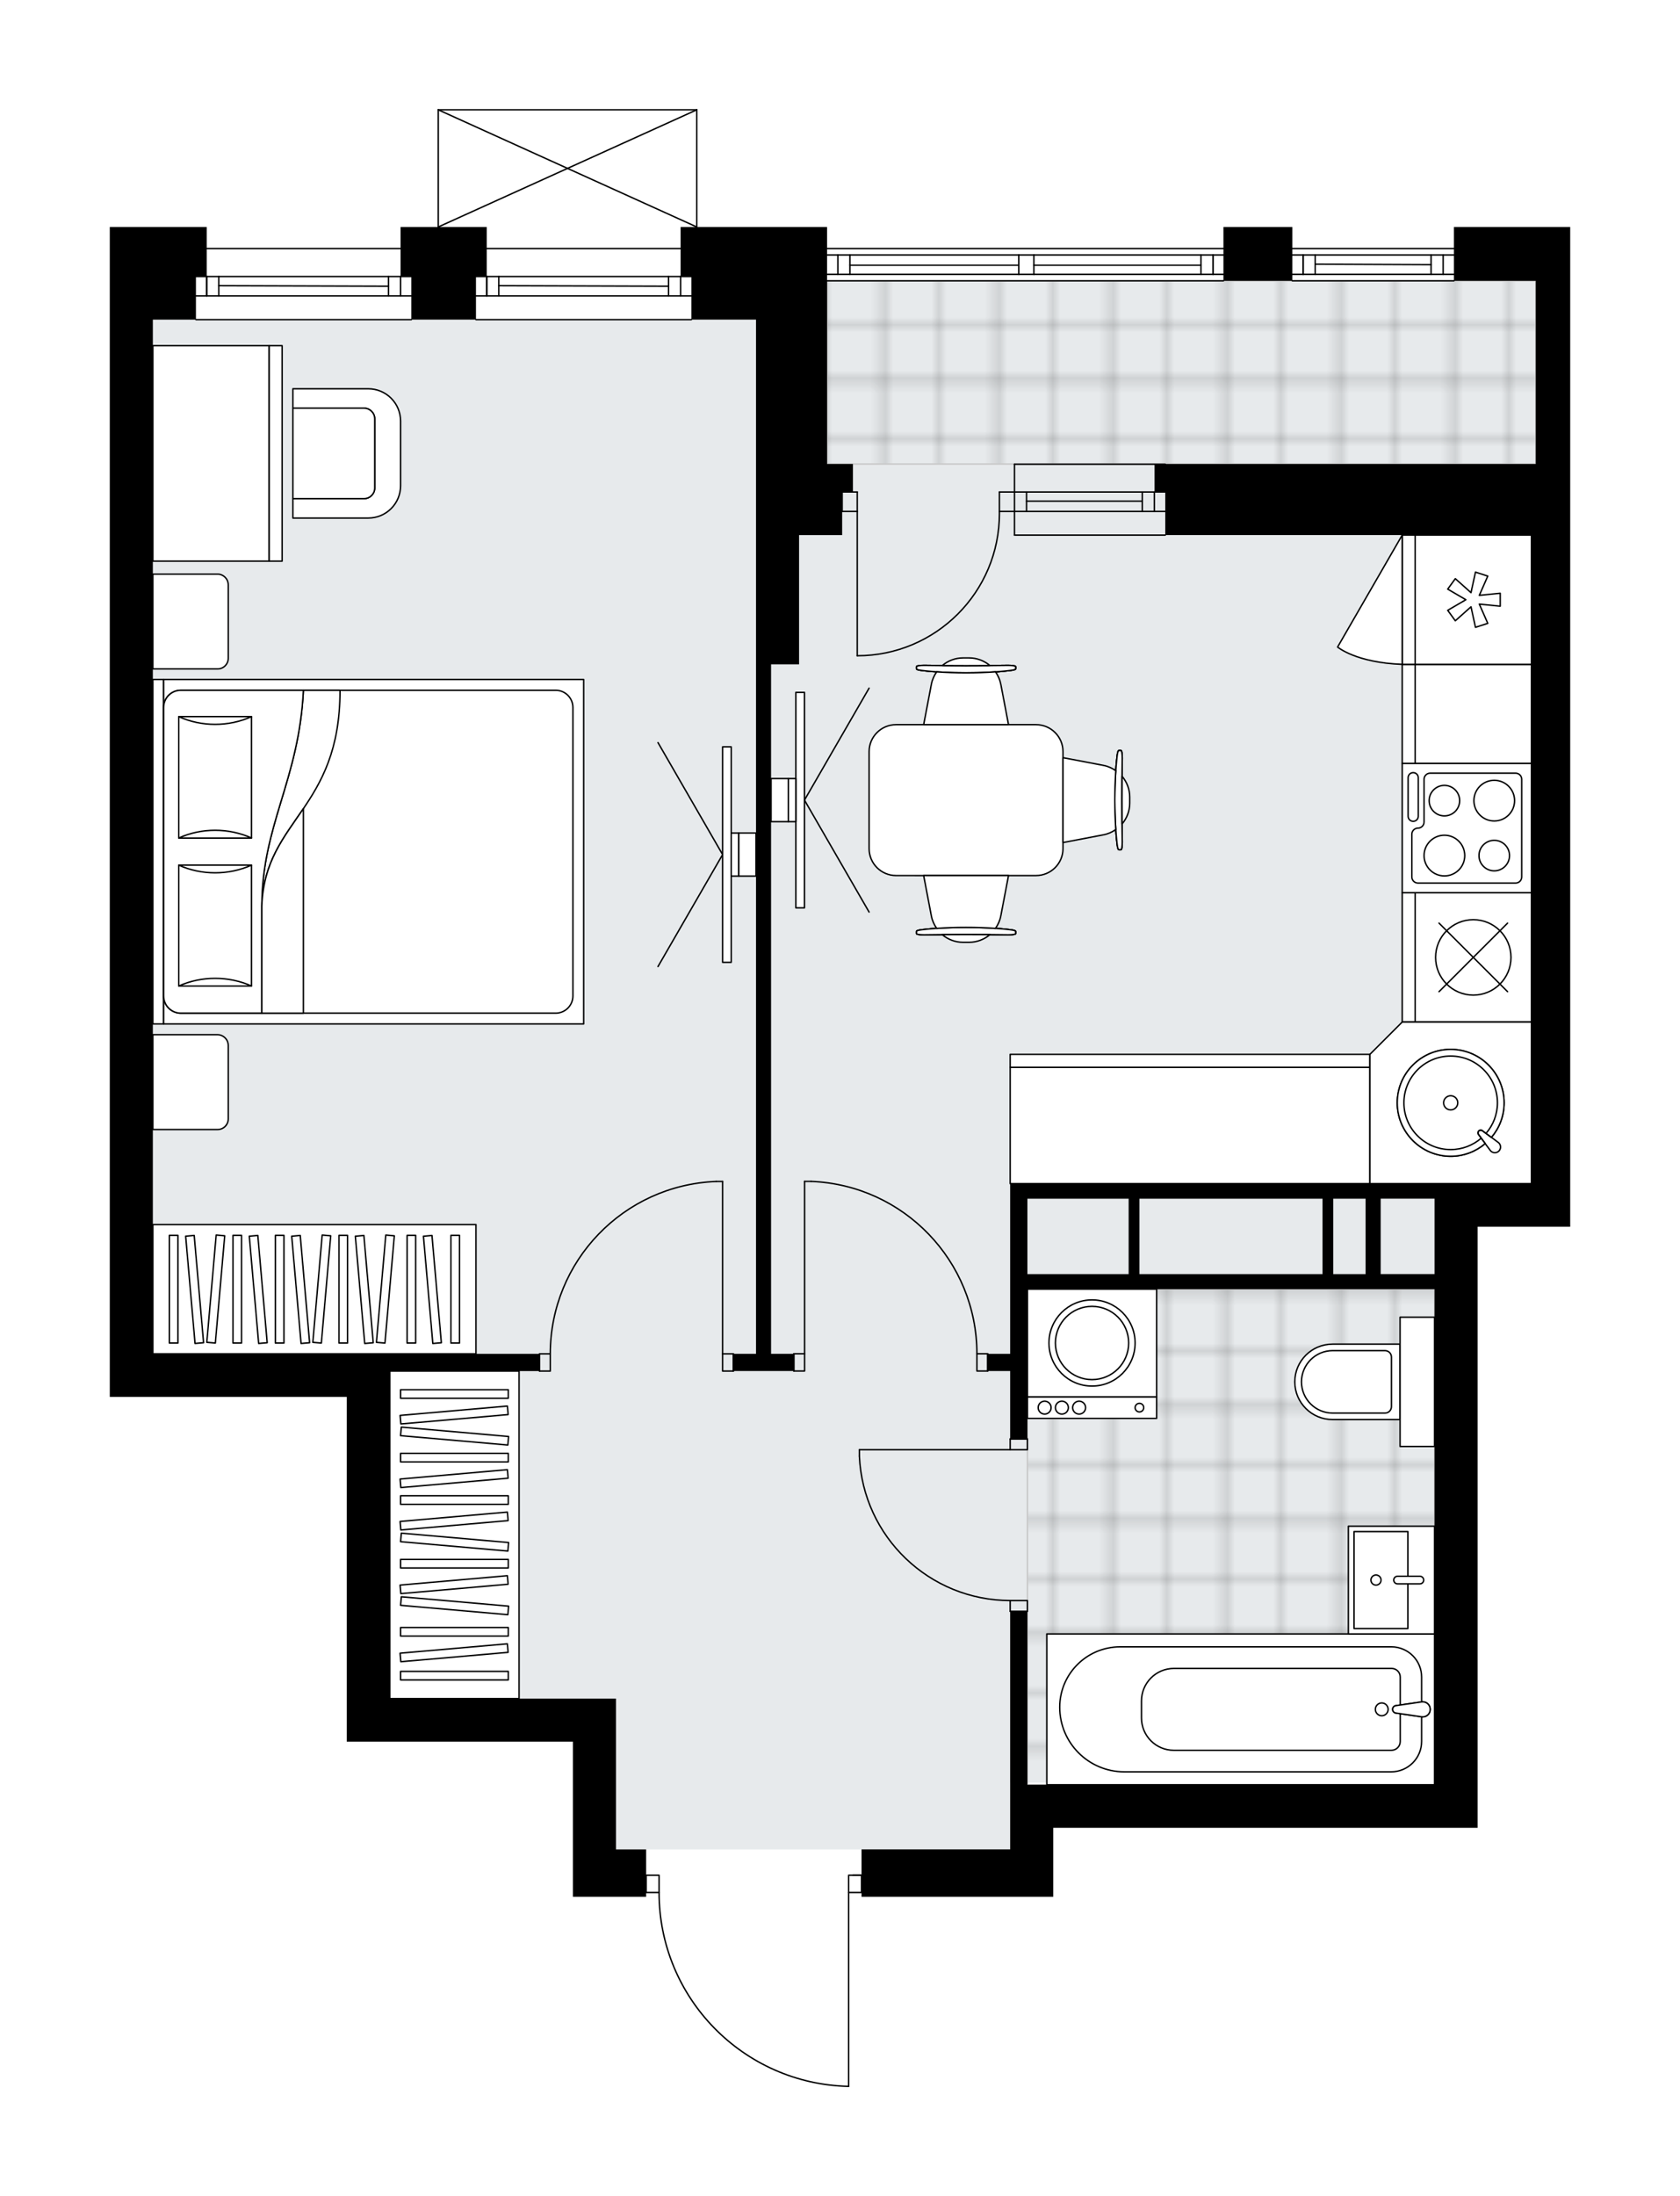 <svg xmlns="http://www.w3.org/2000/svg" xmlns:xlink="http://www.w3.org/1999/xlink" height="2000px" id="Layer_1" style="enable-background:new 0 0 1530.34 2000;" version="1.1" viewBox="0 0 1530.34 2000" width="1530.34px" x="0px" y="0px" xml:space="preserve">
<style type="text/css">
	.st0{fill:none;}
	.st1{opacity:0.25;fill:none;stroke:#070606;stroke-width:0.4;stroke-miterlimit:10;}
	.st2{fill:#FFFFFF;}
	.st3{fill:#E7EAEC;}
	.st4{fill:url(#SVGID_1_);stroke:#C8C8C8;stroke-width:1.3;stroke-miterlimit:10;}
	
		.st5{fill:url(#SVGID_00000171711518234395416810000004640049504190593723_);stroke:#C8C8C8;stroke-width:1.3;stroke-miterlimit:10;}
	.st6{fill:none;stroke:#000000;stroke-width:1.3;stroke-linecap:round;stroke-linejoin:round;stroke-miterlimit:10;}
	.st7{fill:#FFFFFF;stroke:#000000;stroke-width:1.3;stroke-linecap:round;stroke-linejoin:round;stroke-miterlimit:10;}
	.st8{font-family:'Arial-BoldMT';}
	.st9{font-size:102.842px;}
	.st10{font-size:87.02px;}
	.st11{font-family:'ArialMT';}
	.st12{font-size:40px;}
</style>
<pattern height="14.57" id="New_Pattern_Swatch_2" patternUnits="userSpaceOnUse" style="overflow:visible;" viewBox="7.49 -22.06 14.57 14.57" width="14.57" x="-234.37" y="-0.36">
	<g>
		<rect class="st0" height="14.57" width="14.57" x="7.49" y="-22.06" />
		<g>
			<rect class="st1" height="7.29" width="7.29" x="14.77" y="-7.49" />
		</g>
		<g>
			<rect class="st1" height="7.29" width="7.29" x="0.2" y="-7.49" />
		</g>
		<g>
			<rect class="st1" height="7.29" width="7.29" x="22.06" y="-14.77" />
		</g>
		<g>
			<rect class="st1" height="7.29" width="7.29" x="7.49" y="-14.77" />
			<rect class="st1" height="7.29" width="7.29" x="14.77" y="-22.06" />
		</g>
		<g>
			<rect class="st1" height="7.29" width="7.29" x="0.2" y="-22.06" />
		</g>
		<g>
			<rect class="st1" height="7.29" width="7.29" x="22.06" y="-29.35" />
		</g>
		<g>
			<rect class="st1" height="7.29" width="7.29" x="7.49" y="-29.35" />
		</g>
	</g>
</pattern>
<path class="st2" d="M1430.34,206.7v49.05v166.78v25.51v39.24v629.85h-35.32h-49.05v547.44h-39.24h-347.3v62.79  h-39.24H784.79v-3.27h-11.12V1900c0,0,0,0.01,0,0.01c0,0,0,0,0,0.01c0,0.03-0.02,0.06-0.02,0.1c-0.01,0.05-0.01,0.1-0.03,0.15  c-0.01,0.03-0.04,0.05-0.06,0.08c-0.03,0.04-0.05,0.09-0.08,0.12c-0.03,0.03-0.06,0.04-0.09,0.06c-0.04,0.03-0.07,0.06-0.11,0.07  c-0.08,0.03-0.16,0.05-0.25,0.05c0,0-0.01,0-0.01,0c-46.59-1.04-90.19-19.95-122.78-53.27c-32.43-33.16-50.35-76.92-50.52-123.28  h-11.13c0,0,0,0,0,0v3.27h-66.71v-43.17v-98.11H355.08h-39.24v-313.95H100v-39.24V487.29V251.83v-45.15l88.3,0.02v18.97h176.59  V206.7h33.69v0V100c0,0,0-0.01,0-0.01c0-0.04,0.02-0.08,0.02-0.12c0.01-0.04,0.01-0.09,0.03-0.13c0,0,0,0,0-0.01  c0.01-0.03,0.03-0.04,0.05-0.07c0.03-0.05,0.05-0.09,0.09-0.13c0.03-0.03,0.07-0.04,0.1-0.07c0.04-0.02,0.07-0.05,0.11-0.07  c0.04-0.02,0.09-0.02,0.13-0.03c0.04-0.01,0.07-0.02,0.1-0.02h235.46c0.04,0,0.08,0.02,0.12,0.02c0.04,0.01,0.08,0.01,0.12,0.02  c0.04,0.02,0.08,0.04,0.11,0.07c0.03,0.02,0.07,0.04,0.1,0.07c0.04,0.04,0.06,0.08,0.09,0.13c0.02,0.02,0.04,0.04,0.05,0.07  c0,0,0,0,0,0.01c0.02,0.04,0.02,0.09,0.03,0.13c0.01,0.04,0.02,0.08,0.02,0.12c0,0,0,0.01,0,0.01v106.7v0H753.4v18.97h0h361.04  V206.7h62.79v18.97c0,0,0,0,0,0h147.16V206.7H1430.34z" id="background" />
<g id="floor">
	<polygon class="st3" points="920.18,1684.26 920.18,1623.43 1306.73,1623.43 1306.73,1077.95 1395.02,1077.95 1395.02,534.88    1398.95,534.88 1398.95,255.81 753.4,255.81 753.4,291.13 139.24,291.13 139.24,1232.9 355.08,1232.9 355.08,1546.91    561.11,1546.91 561.11,1684.26  " />
	
		<pattern id="SVGID_1_" patternTransform="matrix(0 6.922 -6.922 0 -42911.344 42878.773)" xlink:href="#New_Pattern_Swatch_2">
	</pattern>
	<polygon class="st4" points="753.4,422.59 753.4,255.81 1398.95,255.81 1398.95,422.59  " />
	
		<pattern id="SVGID_00000116211708520670028180000014997113149782188192_" patternTransform="matrix(0 6.922 -6.922 0 -42911.344 42878.773)" xlink:href="#New_Pattern_Swatch_2">
	</pattern>
	
		<polygon points="   1306.73,1625.39 1306.8,1174.05 1004.63,1174.05 1004.63,1174.05 935.81,1174.05 935.73,1309.37 935.88,1309.37 935.88,1625.39     " style="fill:url(#SVGID_00000116211708520670028180000014997113149782188192_);stroke:#C8C8C8;stroke-width:1.3;stroke-miterlimit:10;" />
	<g id="LINE_00000124850414500116128880000005944594549007275419_">
		<line class="st6" x1="924.11" x2="1061.46" y1="465.71" y2="465.71" />
	</g>
	<g id="LINE_00000010268356654221985480000006777031159692331174_">
		<line class="st6" x1="924.11" x2="1061.46" y1="448.05" y2="448.05" />
	</g>
	<g id="LINE_00000052823282128649088710000000870990702956619163_">
		<line class="st6" x1="935.09" x2="1040.52" y1="456.39" y2="456.39" />
	</g>
	<g id="LINE_00000037651566600325553710000006371277294652669874_">
		<line class="st6" x1="1051.51" x2="1051.51" y1="465.71" y2="448.05" />
	</g>
	<g id="LINE_00000020364148960407587690000014895697477542174349_">
		<line class="st6" x1="935.09" x2="935.09" y1="465.71" y2="448.05" />
	</g>
	<g id="LINE_00000043431011463467553450000018409404276747195838_">
		<line class="st6" x1="924.11" x2="1061.46" y1="487.29" y2="487.29" />
	</g>
	<g id="LINE_00000101800136917183035210000009104139812057957813_">
		<line class="st6" x1="1061.46" x2="924.11" y1="422.76" y2="422.76" />
	</g>
	<g id="LINE_00000168827992318761426770000015523954204518920576_">
		<line class="st6" x1="1040.52" x2="1040.52" y1="465.72" y2="448.06" />
	</g>
	<g id="LINE_00000132051356106977734150000008289018923217574278_">
		<line class="st6" x1="924.11" x2="924.11" y1="487.29" y2="422.76" />
	</g>
	<g id="LINE_00000075841715044395657540000001890787763644505014_">
		<line class="st6" x1="1177.22" x2="1324.39" y1="226.32" y2="226.32" />
	</g>
	<g id="LINE_00000155121956123139135450000015039421441432338062_">
		<line class="st6" x1="1324.39" x2="1177.22" y1="249.87" y2="249.87" />
	</g>
	<g id="LINE_00000016062553567909159590000011297455652120960910_">
		<line class="st6" x1="1187.04" x2="1187.04" y1="232.21" y2="249.87" />
	</g>
	<g id="LINE_00000083798498024946277380000011751855064827717054_">
		<line class="st6" x1="1314.58" x2="1314.58" y1="232.21" y2="249.87" />
	</g>
	<g id="LINE_00000108994657774346610610000013083873656743059870_">
		<line class="st6" x1="1324.39" x2="1177.22" y1="232.21" y2="232.21" />
	</g>
	<g id="LINE_00000183958202455082001240000002612363660168910467_">
		<line class="st6" x1="1303.59" x2="1198.02" y1="241.04" y2="240.55" />
	</g>
	<g id="LINE_00000098188592903917420270000007863767874822708109_">
		<line class="st6" x1="1303.59" x2="1303.59" y1="249.87" y2="232.21" />
	</g>
	<g id="LINE_00000156575968744689651130000014385986935448038826_">
		<line class="st6" x1="1187.04" x2="1187.04" y1="232.21" y2="249.87" />
	</g>
	<g id="LINE_00000047771546327693783320000003742714302242887092_">
		<line class="st6" x1="1198.02" x2="1198.02" y1="249.87" y2="232.21" />
	</g>
	<g id="LINE_00000039816191128199500890000001166439371584359103_">
		<line class="st6" x1="1324.39" x2="1177.22" y1="255.76" y2="255.76" />
	</g>
	<g id="LINE_00000085235982420457238710000012962830279033001104_">
		<line class="st6" x1="1114.44" x2="753.4" y1="255.76" y2="255.76" />
	</g>
	<g id="LINE_00000059285654645474430670000012182346884002413725_">
		<line class="st6" x1="753.4" x2="928.03" y1="232.21" y2="232.21" />
	</g>
	<g id="LINE_00000001644696141218022090000003086616962636558985_">
		<line class="st6" x1="941.77" x2="1114.44" y1="232.21" y2="232.21" />
	</g>
	<g id="LINE_00000032621489313851278750000010349463629540236957_">
		<line class="st6" x1="1104.97" x2="1104.97" y1="249.87" y2="232.21" />
	</g>
	<g id="LINE_00000116219676355257048720000008400776340658513822_">
		<line class="st6" x1="763.21" x2="763.21" y1="249.87" y2="232.21" />
	</g>
	<g id="LINE_00000148633095019178219530000003066654118616323233_">
		<line class="st6" x1="753.4" x2="928.03" y1="249.87" y2="249.87" />
	</g>
	<g id="LINE_00000138564164757892606660000012714927642888997041_">
		<line class="st6" x1="941.77" x2="1114.44" y1="249.87" y2="249.87" />
	</g>
	<g id="LINE_00000039126638802631251120000012002195650198137250_">
		<line class="st6" x1="941.77" x2="1093.99" y1="241.53" y2="241.53" />
	</g>
	<g id="LINE_00000024709764984513033030000007388812985196326575_">
		<line class="st6" x1="774.2" x2="928.03" y1="241.53" y2="241.53" />
	</g>
	<g id="LINE_00000075121349913570560060000007812542302975646904_">
		<line class="st6" x1="774.2" x2="774.2" y1="232.21" y2="249.87" />
	</g>
	<g id="LINE_00000102531560255239172840000008105046775357487294_">
		<line class="st6" x1="1104.97" x2="1104.97" y1="249.87" y2="232.21" />
	</g>
	<g id="LINE_00000079480216690042062260000000256008570494252959_">
		<line class="st6" x1="1093.99" x2="1093.99" y1="232.21" y2="249.87" />
	</g>
	<g id="LINE_00000132777842559785508300000013325263724114514340_">
		<line class="st6" x1="928.03" x2="928.03" y1="249.87" y2="232.21" />
	</g>
	<g id="LINE_00000007404868325282557270000008839378736669198997_">
		<line class="st6" x1="928.03" x2="941.77" y1="232.21" y2="232.21" />
	</g>
	<g id="LINE_00000165214264267773738200000013696458995362651051_">
		<line class="st6" x1="941.77" x2="941.77" y1="232.21" y2="249.87" />
	</g>
	<g id="LINE_00000183970158685705879840000011941936393533704098_">
		<line class="st6" x1="941.77" x2="928.03" y1="249.87" y2="249.87" />
	</g>
	<g id="LINE_00000141434818750480460860000014752863606860996488_">
		<line class="st6" x1="753.4" x2="1114.44" y1="226.32" y2="226.32" />
	</g>
	<g id="LINE_00000023260582888738256650000001880173208980605849_">
		<line class="st6" x1="433.57" x2="629.78" y1="226.32" y2="226.32" />
	</g>
	<g id="LINE_00000088095756083815390170000007246859445072575657_">
		<line class="st6" x1="629.78" x2="433.57" y1="269.49" y2="269.49" />
	</g>
	<g id="LINE_00000048486670534836106700000004862201213137973637_">
		<line class="st6" x1="443.38" x2="443.38" y1="251.83" y2="269.49" />
	</g>
	<g id="LINE_00000006685774426970644470000010388325393244952743_">
		<line class="st6" x1="619.97" x2="619.97" y1="251.83" y2="269.49" />
	</g>
	<g id="LINE_00000056388260158921572420000010845787644459497348_">
		<line class="st6" x1="629.78" x2="433.57" y1="251.83" y2="251.83" />
	</g>
	<g id="LINE_00000042015248091625896240000003733329409642766507_">
		<line class="st6" x1="608.98" x2="454.37" y1="260.66" y2="260.17" />
	</g>
	<g id="LINE_00000150789421348848133080000009249360546150302636_">
		<line class="st6" x1="608.98" x2="608.98" y1="269.49" y2="251.83" />
	</g>
	<g id="LINE_00000065753091468859612550000015006690927506527622_">
		<line class="st6" x1="443.38" x2="443.38" y1="251.83" y2="269.49" />
	</g>
	<g id="LINE_00000173871616064108155540000001401818724476182440_">
		<line class="st6" x1="454.37" x2="454.37" y1="269.49" y2="251.83" />
	</g>
	<g id="LINE_00000069391216951772695660000012246758560369000835_">
		<line class="st6" x1="629.78" x2="433.57" y1="291.07" y2="291.07" />
	</g>
	<g id="LINE_00000135655617132673555190000000452239741674886533_">
		<line class="st6" x1="178.49" x2="374.7" y1="226.32" y2="226.32" />
	</g>
	<g id="LINE_00000045600170889046925370000012028217477304037518_">
		<line class="st6" x1="374.7" x2="178.49" y1="269.49" y2="269.49" />
	</g>
	<g id="LINE_00000045613326355150056370000017952740299600009873_">
		<line class="st6" x1="188.3" x2="188.3" y1="251.83" y2="269.49" />
	</g>
	<g id="LINE_00000055681387350546808360000000483229537842435232_">
		<line class="st6" x1="364.89" x2="364.89" y1="251.83" y2="269.49" />
	</g>
	<g id="LINE_00000014626450361672902990000002429679003709061541_">
		<line class="st6" x1="374.7" x2="178.49" y1="251.83" y2="251.83" />
	</g>
	<g id="LINE_00000132809317100637537570000017203994682330334865_">
		<line class="st6" x1="353.9" x2="199.29" y1="260.66" y2="260.17" />
	</g>
	<g id="LINE_00000136371497712089269780000010615768530187040417_">
		<line class="st6" x1="353.9" x2="353.9" y1="269.49" y2="251.83" />
	</g>
	<g id="LINE_00000083058740359736331340000007609648831654664083_">
		<line class="st6" x1="188.3" x2="188.3" y1="251.83" y2="269.49" />
	</g>
	<g id="LINE_00000096060528597508508390000013447865475828182145_">
		<line class="st6" x1="199.29" x2="199.29" y1="269.49" y2="251.83" />
	</g>
	<g id="LINE_00000065788241185253007510000006799898726266503613_">
		<line class="st6" x1="374.7" x2="178.49" y1="291.07" y2="291.07" />
	</g>
	<g id="ARC_00000004518514694451425040000003622076524096222619_">
		<path class="st6" d="M600.35,1723.45c0,96,76.69,174.42,172.67,176.55" />
	</g>
	<g id="LINE_00000096050742375716683110000009286003367106221501_">
		<line class="st6" x1="776.94" x2="784.79" y1="1707.75" y2="1707.75" />
	</g>
	<g id="LINE_00000106145184213944612770000001401665115990597264_">
		<line class="st6" x1="773.02" x2="773.02" y1="1723.45" y2="1900" />
	</g>
	<g id="LWPOLYLINE_00000031925249798528080290000017035140019227928240_">
		<rect class="st6" height="15.7" width="11.77" x="588.58" y="1707.75" />
	</g>
	<g id="LWPOLYLINE_00000179643970857233868240000011853132443567499956_">
		<rect class="st6" height="15.7" width="11.77" x="773.02" y="1707.75" />
	</g>
	<g id="LWPOLYLINE_00000080904537084630412620000005931859297095420845_">
		<rect class="st6" height="9.81" width="15.7" x="920.18" y="1310.42" />
	</g>
	<g id="LWPOLYLINE_00000036221594640604255290000009992385778897317552_">
		<rect class="st6" height="9.81" width="15.7" x="920.18" y="1457.58" />
	</g>
	<g id="LINE_00000120551026821851076270000004260544708538598561_">
		<line class="st6" x1="920.18" x2="935.88" y1="1310.42" y2="1310.42" />
	</g>
	<g id="LINE_00000026154194843603490270000014711905622079059126_">
		<line class="st6" x1="920.18" x2="935.88" y1="1467.39" y2="1467.39" />
	</g>
	<g id="LINE_00000089566309369284579580000006827142674896137406_">
		<line class="st6" x1="920.18" x2="782.83" y1="1320.23" y2="1320.23" />
	</g>
	<g id="ARC_00000155106382516944149330000016951960947046266253_">
		<path class="st6" d="M920.18,1457.58c-73.57-0.05-134.08-57.97-137.35-131.46" />
	</g>
	<g id="LINE_00000036935918679269503030000016903654113857533622_">
		<line class="st6" x1="782.83" x2="782.83" y1="1320.23" y2="1326.11" />
	</g>
	<g id="LWPOLYLINE_00000158735387195922687340000009604503933238742425_">
		<rect class="st6" height="15.7" width="9.81" x="723.1" y="1232.84" />
	</g>
	<g id="LWPOLYLINE_00000111175808908222142160000015172601476849679283_">
		<rect class="st6" height="15.7" width="9.81" x="889.88" y="1232.84" />
	</g>
	<g id="LINE_00000028291994959461264700000017189561835685215881_">
		<line class="st6" x1="723.1" x2="723.1" y1="1232.84" y2="1248.54" />
	</g>
	<g id="LINE_00000022559673541639049580000007630554849808297866_">
		<line class="st6" x1="899.69" x2="899.69" y1="1232.84" y2="1248.54" />
	</g>
	<g id="LINE_00000076566700196816358990000004784754575731529126_">
		<line class="st6" x1="732.91" x2="732.91" y1="1232.84" y2="1075.87" />
	</g>
	<g id="LINE_00000151523283616754383820000010074190323815932570_">
		<line class="st6" x1="738.8" x2="732.91" y1="1075.87" y2="1075.87" />
	</g>
	<g id="ARC_00000155120758853049307130000015413890194213002395_">
		<path class="st6" d="M738.8,1075.87c84.34,3.27,151.04,72.57,151.09,156.97" />
	</g>
	<g id="LWPOLYLINE_00000181801323290861074900000017878911688273835687_">
		<rect class="st6" height="15.7" width="9.81" x="658.23" y="1232.91" />
	</g>
	<g id="LWPOLYLINE_00000083771697451432473910000003679684902415369404_">
		<rect class="st6" height="15.7" width="9.81" x="491.45" y="1232.91" />
	</g>
	<g id="LINE_00000093883829260288416690000013083772327722663324_">
		<line class="st6" x1="668.04" x2="668.04" y1="1232.91" y2="1248.61" />
	</g>
	<g id="LINE_00000017515099518909218950000003593244616328517020_">
		<line class="st6" x1="491.45" x2="491.45" y1="1232.91" y2="1248.61" />
	</g>
	<g id="LINE_00000022550688885345171680000009418802519235168416_">
		<line class="st6" x1="658.23" x2="658.23" y1="1232.91" y2="1075.94" />
	</g>
	<g id="LINE_00000074419523982882307090000001738403454976611206_">
		<line class="st6" x1="652.35" x2="658.23" y1="1075.94" y2="1075.94" />
	</g>
	<g id="ARC_00000011749376267836180080000010905293134072023683_">
		<path class="st6" d="M501.26,1232.91c0.04-84.4,66.74-153.71,151.09-156.97" />
	</g>
	<g id="ARC_00000157280525657514043680000007573147910389984691_">
		<path class="st6" d="M910.37,465.71c0.01,0.64,0.01,1.28,0.01,1.93c0.01,71.54-57.98,129.53-129.52,129.54" />
	</g>
	<g id="LINE_00000155115910777981000080000013763316579803861403_">
		<line class="st6" x1="780.87" x2="780.87" y1="465.71" y2="597.17" />
	</g>
	<g id="LINE_00000054985108249860309320000009328170810241654185_">
		<line class="st6" x1="924.11" x2="910.37" y1="465.71" y2="465.71" />
	</g>
	<g id="LINE_00000163067386313655594340000000331738421670987925_">
		<line class="st6" x1="910.37" x2="910.37" y1="465.71" y2="448.05" />
	</g>
	<g id="LINE_00000017496758389031417030000013124567986652814725_">
		<line class="st6" x1="910.37" x2="924.11" y1="448.05" y2="448.05" />
	</g>
	<g id="LINE_00000132805237222523147900000001488531179761377962_">
		<line class="st6" x1="767.13" x2="780.87" y1="448.05" y2="448.05" />
	</g>
	<g id="LINE_00000149367535495002260750000002303578720366997897_">
		<line class="st6" x1="780.87" x2="780.87" y1="448.05" y2="465.71" />
	</g>
	<g id="LINE_00000088842001723414321660000002962450184273174694_">
		<line class="st6" x1="780.87" x2="767.13" y1="465.71" y2="465.71" />
	</g>
	<g id="LINE_00000054226230991039623060000005623962842793680790_">
		<line class="st6" x1="767.13" x2="767.13" y1="448.05" y2="465.71" />
	</g>
	<g id="LINE_00000146501877749156875070000016056949071329823114_">
		<line class="st6" x1="399.23" x2="634.69" y1="100" y2="100" />
	</g>
	<g id="LINE_00000085948718959714953540000006677568717154366892_">
		<line class="st6" x1="634.69" x2="634.69" y1="100" y2="206.7" />
	</g>
	<g id="LINE_00000031919678752378772860000017973899783463986331_">
		<line class="st6" x1="399.23" x2="399.23" y1="206.7" y2="100" />
	</g>
	<g id="LWPOLYLINE_00000072246366337221094690000013803148405139517577_">
		<line class="st6" x1="634.69" x2="399.23" y1="206.7" y2="100" />
	</g>
	<g id="LWPOLYLINE_00000122683986217433390470000014133690749093269126_">
		<line class="st6" x1="399.23" x2="634.69" y1="206.7" y2="100" />
	</g>
	<g>
		<path d="M1324.39,206.7v49.05h74.56v166.78h-347.3v25.51h9.81v39.24h333.57v590.61h-88.3H920.18v13.74v141.28h-20.49v15.63h20.49    v61.87h15.7v-136.37h370.85v-13.74h-49.05v-68.68h49.05v25.51v508.2h-347.3h-23.55v-157.95h-15.7v157.95v58.86H784.79v43.17    h135.39h39.24v-62.79h347.3h39.24v-547.44h49.05h35.32V487.29v-39.24v-25.51V255.76V206.7H1324.39z M935.88,1160.31v-68.68h92.22    v68.68H935.88z M1037.91,1160.31v-68.68h166.78v68.68H1037.91z M1243.94,1160.31h-29.43l0-68.68h29.43V1160.31z" />
		<polygon points="753.4,291.07 753.4,251.83 753.4,206.7 619.97,206.7 619.97,251.83 629.78,251.83 629.78,291.07 688.65,291.07     688.65,422.54 688.65,448.05 688.65,487.29 688.65,605.02 688.65,1232.91 668.04,1232.91 668.04,1248.54 723.1,1248.54     723.1,1232.91 702.38,1232.91 702.38,605.02 727.89,605.02 727.89,487.29 767.13,487.29 767.13,448.05 776.94,448.05     776.94,422.54 753.4,422.54   " />
		<polygon points="561.11,1586.1 561.11,1546.86 355.08,1546.86 355.08,1248.61 491.45,1248.61 491.45,1232.91 355.08,1232.91     315.84,1232.91 139.24,1232.91 139.24,487.29 139.24,291.07 178.49,291.07 178.49,251.83 188.3,251.83 188.3,206.7 100,206.68     100,251.83 100,487.29 100,1232.91 100,1272.15 315.84,1272.15 315.84,1586.1 355.08,1586.1 521.86,1586.1 521.86,1684.21     521.86,1727.37 588.58,1727.37 588.58,1684.21 561.11,1684.21   " />
		<rect height="49.05" width="62.79" x="1114.44" y="206.7" />
		<polygon points="374.7,291.07 433.57,291.07 433.57,251.83 443.38,251.83 443.38,206.7 364.89,206.7 364.89,251.83 374.7,251.83       " />
	</g>
</g>
<g id="mebel">
	<g>
		<path class="st7" d="M207.92,1019v-66.9c0-5.42-4.39-9.81-9.81-9.81h-58.86v86.33h59.05    C203.61,1028.63,207.92,1024.32,207.92,1019z" />
		<path class="st7" d="M207.92,599.54v-66.9c0-5.42-4.39-9.81-9.81-9.81h-58.86v86.33h59.05    C203.61,609.17,207.92,604.86,207.92,599.54z" />
		<g>
			
				<rect class="st7" height="9.81" transform="matrix(4.503737e-11 -1 1 4.503737e-11 -631.487 919.796)" width="313.68" x="-12.68" y="770.74" />
			
				<rect class="st7" height="382.62" transform="matrix(4.495632e-11 -1 1 4.495632e-11 -435.271 1116.012)" width="313.68" x="183.53" y="584.33" />
			<path class="st7" d="M149.06,906.97V644.31c0-8.67,7.03-15.7,15.7-15.7h341.42c8.67,0,15.7,7.03,15.7,15.7v262.66     c0,8.67-7.03,15.7-15.7,15.7H164.76C156.09,922.67,149.06,915.64,149.06,906.97z" />
			<path class="st7" d="M276.36,628.61c-4.02,82.04-37.82,122.7-37.85,196.57c2.67-79.05,71.36-87.48,71.21-196.57L276.36,628.61z" />
			<g>
				<path class="st7" d="M276.36,628.61c-4.02,82.04-37.82,122.7-37.85,196.57l0,97.48h-73.76c-8.67,0-15.7-7.03-15.7-15.7V644.31      c0-8.67,7.03-15.7,15.7-15.7L276.36,628.61L276.36,628.61z" />
			</g>
			
				<rect class="st7" height="66.26" transform="matrix(4.540996e-11 -1 1 4.540996e-11 -646.953 1038.862)" width="110.08" x="140.92" y="809.78" />
			<path class="st7" d="M229.08,787.87c-20.81,9.32-45.44,9.32-66.26,0H229.08z" />
			<path class="st7" d="M162.83,897.95c20.81-9.32,45.44-9.32,66.26,0H162.83z" />
			
				<rect class="st7" height="66.26" transform="matrix(4.523566e-11 -1 1 4.523566e-11 -511.941 903.85)" width="110.5" x="140.7" y="674.77" />
			<path class="st7" d="M229.08,652.64c-20.81,9.36-45.44,9.36-66.26,0H229.08z" />
			<path class="st7" d="M162.83,763.15c20.81-9.36,45.44-9.36,66.26,0H162.83z" />
			<g>
				<path class="st7" d="M238.51,825.19v97.48h37.85V736.41C258.51,762.8,239.88,784.77,238.51,825.19z" />
			</g>
		</g>
	</g>
	<g>
		<g>
			<g>
				<g>
					<path class="st7" d="M266.79,371.71h64.75c5.42,0,9.81,4.39,9.81,9.81v62.79c0,5.42-4.39,9.81-9.81,9.81h-64.75v17.66h68.7       c16.24,0,29.41-13.17,29.41-29.41v-58.91c0-16.24-13.17-29.41-29.41-29.41h-68.7V371.71z" />
				</g>
				<path class="st7" d="M341.35,444.31v-62.79c0-5.42-4.39-9.81-9.81-9.81h-64.75v82.41h64.75      C336.96,454.12,341.35,449.72,341.35,444.31z" />
			</g>
		</g>
		<g>
			
				<rect class="st7" height="105.96" transform="matrix(1.446361e-10 -1 1 1.446361e-10 -220.686 605.141)" width="196.22" x="94.12" y="359.94" />
			
				<rect class="st7" height="11.77" transform="matrix(1.446361e-10 -1 1 1.446361e-10 -161.821 664.006)" width="196.22" x="152.98" y="407.03" />
		</g>
	</g>
	<g>
		
			<rect class="st7" height="294.32" transform="matrix(1.437369e-10 -1 1 1.437369e-10 -887.637 1460.459)" width="117.73" x="227.55" y="1026.89" />
		<g>
			
				<rect class="st7" height="7.8" transform="matrix(1.347634e-10 -1 1 1.347634e-10 -1015.885 1332.211)" width="98.11" x="109.11" y="1170.15" />
			
				<rect class="st7" height="7.8" transform="matrix(1.347545e-10 -1 1 1.347545e-10 -957.937 1390.159)" width="98.11" x="167.06" y="1170.15" />
			
				<rect class="st7" height="7.8" transform="matrix(1.347545e-10 -1 1 1.347545e-10 -919.305 1428.791)" width="98.11" x="205.69" y="1170.15" />
			
				<rect class="st7" height="7.8" transform="matrix(1.344942e-10 -1 1 1.344942e-10 -861.356 1486.74)" width="98.11" x="263.64" y="1170.15" />
			
				<rect class="st7" height="7.8" transform="matrix(0.087 -0.996 0.996 0.087 -989.937 1267.769)" width="98.11" x="147.74" y="1170.15" />
			
				<rect class="st7" height="7.8" transform="matrix(0.087 -0.996 0.996 0.087 -901.774 1363.982)" width="98.11" x="244.32" y="1170.15" />
			
				<rect class="st7" height="7.8" transform="matrix(-0.087 -0.996 0.996 -0.087 -976.633 1453.177)" width="98.11" x="128.42" y="1170.15" />
			
				<rect class="st7" height="7.8" transform="matrix(-0.087 -0.996 0.996 -0.087 -913.634 1510.904)" width="98.11" x="186.37" y="1170.15" />
			
				<rect class="st7" height="7.8" transform="matrix(-0.087 -0.996 0.996 -0.087 -871.635 1549.39)" width="98.11" x="225.01" y="1170.15" />
			
				<rect class="st7" height="7.8" transform="matrix(0.087 -0.996 0.996 0.087 -848.876 1421.71)" width="98.11" x="302.27" y="1170.15" />
			
				<rect class="st7" height="7.8" transform="matrix(-0.087 -0.996 0.996 -0.087 -808.636 1607.118)" width="98.11" x="282.95" y="1170.15" />
			
				<rect class="st7" height="7.8" transform="matrix(1.345040e-10 -1 1 1.345040e-10 -799.322 1548.774)" width="98.11" x="325.67" y="1170.15" />
			
				<rect class="st7" height="7.8" transform="matrix(1.351435e-10 -1 1 1.351435e-10 -759.389 1588.707)" width="98.11" x="365.61" y="1170.15" />
			
				<rect class="st7" height="7.8" transform="matrix(-0.087 -0.996 0.996 -0.087 -741.196 1668.916)" width="98.11" x="344.99" y="1170.15" />
		</g>
	</g>
	<g>
		<rect class="st7" height="298.25" width="117.73" x="355.09" y="1248.61" />
		<g>
			<rect class="st7" height="7.8" width="98.11" x="364.9" y="1265.59" />
			<rect class="st7" height="7.8" width="98.11" x="364.9" y="1323.54" />
			<rect class="st7" height="7.8" width="98.11" x="364.9" y="1362.17" />
			<rect class="st7" height="7.8" width="98.11" x="364.9" y="1420.12" />
			
				<rect class="st7" height="7.8" transform="matrix(0.996 0.087 -0.087 0.996 115.585 -31.1)" width="98.11" x="364.9" y="1304.22" />
			
				<rect class="st7" height="7.8" transform="matrix(0.996 0.087 -0.087 0.996 124.003 -30.733)" width="98.11" x="364.9" y="1400.8" />
			
				<rect class="st7" height="7.8" transform="matrix(0.996 -0.087 0.087 0.996 -110.751 40.983)" width="98.11" x="364.9" y="1284.9" />
			
				<rect class="st7" height="7.8" transform="matrix(0.996 -0.087 0.087 0.996 -115.802 41.203)" width="98.11" x="364.9" y="1342.85" />
			
				<rect class="st7" height="7.8" transform="matrix(0.996 -0.087 0.087 0.996 -119.169 41.35)" width="98.11" x="364.9" y="1381.48" />
			
				<rect class="st7" height="7.8" transform="matrix(0.996 0.087 -0.087 0.996 129.053 -30.512)" width="98.11" x="364.9" y="1458.75" />
			
				<rect class="st7" height="7.8" transform="matrix(0.996 -0.087 0.087 0.996 -124.219 41.571)" width="98.11" x="364.9" y="1439.43" />
			<rect class="st7" height="7.8" width="98.11" x="364.9" y="1482.15" />
			<rect class="st7" height="7.8" width="98.11" x="364.9" y="1522.08" />
			
				<rect class="st7" height="7.8" transform="matrix(0.996 -0.087 0.087 0.996 -129.626 41.807)" width="98.11" x="364.9" y="1501.47" />
		</g>
	</g>
	<g>
		
			<rect class="st7" height="105.96" transform="matrix(-1 -3.231294e-11 3.231294e-11 -1 2168.057 2049.852)" width="327.68" x="920.19" y="971.95" />
		
			<rect class="st7" height="11.77" transform="matrix(-1 -3.231294e-11 3.231294e-11 -1 2168.057 1932.123)" width="327.68" x="920.19" y="960.18" />
	</g>
	<g>
		
			<rect class="st7" height="105.96" transform="matrix(-1.754918e-10 1 -1 -1.754918e-10 1992.204 -691.899)" width="90.26" x="1296.92" y="597.17" />
		
			<rect class="st7" height="11.77" transform="matrix(-1.754918e-10 1 -1 -1.754918e-10 1933.339 -633.035)" width="90.26" x="1238.06" y="644.27" />
	</g>
	<g>
		<path class="st7" d="M816.22,659.94h127.54c13.55,0,24.53,10.98,24.53,24.53v88.35c0,13.55-10.98,24.53-24.53,24.53H816.22    c-13.55,0-24.53-10.98-24.53-24.53v-88.35C791.7,670.92,802.68,659.94,816.22,659.94z" />
		<g>
			<g id="LINE_00000006677336853484033830000018367146631227745442_">
				<path class="st7" d="M839.22,846.76c23.75-2.98,57.84-2.98,81.59,0c2.74,0.34,4.33,0.86,4.33,1.41v0.14v1.94      c0,0.58-3.07,1.06-6.87,1.06c-25.44-0.4-51.08-0.4-76.52,0c-3.79,0-6.87-0.47-6.87-1.06v-1.94v-0.14      C834.89,847.62,836.48,847.11,839.22,846.76z" />
			</g>
			<g id="LINE_00000011016799982941650760000002305805539252353427_">
				<path class="st7" d="M839.22,846.76c23.75-2.98,57.84-2.98,81.59,0c2.74,0.34,4.33,0.86,4.33,1.41v0.14v1.94      c0,0.58-3.07,1.06-6.87,1.06c-25.44-0.4-51.08-0.4-76.52,0c-3.79,0-6.87-0.47-6.87-1.06v-1.94v-0.14      C834.89,847.62,836.48,847.11,839.22,846.76z" />
			</g>
			<g id="LINE_00000032607862072687343780000018182833698569963192_">
				<path class="st7" d="M839.22,846.76c23.75-2.98,57.84-2.98,81.59,0c2.74,0.34,4.33,0.86,4.33,1.41v0.14v1.94      c0,0.58-3.07,1.06-6.87,1.06c-25.44-0.4-51.08-0.4-76.52,0c-3.79,0-6.87-0.47-6.87-1.06v-1.94v-0.14      C834.89,847.62,836.48,847.11,839.22,846.76z" />
			</g>
			<path class="st7" d="M858.33,851.17c5.16,4.37,11.81,6.97,18.98,6.97h5.41c7.17,0,13.82-2.61,18.98-6.97     C887.25,851.04,872.79,851.04,858.33,851.17z" />
			<path class="st7" d="M841.37,797.34l7.04,36.89c0.8,4.17,2.53,7.93,4.83,11.23c17.03-1.2,36.54-1.2,53.56,0     c2.3-3.31,4.04-7.07,4.83-11.23l7.04-36.89H841.37z" />
		</g>
		<g>
			<g id="LINE_00000107566709762721682440000013931171281193369526_">
				<path class="st7" d="M1017.71,769.43c-2.98-23.75-2.98-57.84,0-81.59c0.34-2.74,0.86-4.33,1.41-4.33h0.14h1.94      c0.58,0,1.06,3.07,1.06,6.87c-0.4,25.44-0.4,51.08,0,76.52c0,3.79-0.47,6.87-1.06,6.87h-1.94h-0.14      C1018.58,773.77,1018.06,772.18,1017.71,769.43z" />
			</g>
			<g id="LINE_00000036973715313755818570000010999499356286837130_">
				<path class="st7" d="M1017.71,769.43c-2.98-23.75-2.98-57.84,0-81.59c0.34-2.74,0.86-4.33,1.41-4.33h0.14h1.94      c0.58,0,1.06,3.07,1.06,6.87c-0.4,25.44-0.4,51.08,0,76.52c0,3.79-0.47,6.87-1.06,6.87h-1.94h-0.14      C1018.58,773.77,1018.06,772.18,1017.71,769.43z" />
			</g>
			<g id="LINE_00000140726498400196469500000017900027809339589554_">
				<path class="st7" d="M1017.71,769.43c-2.98-23.75-2.98-57.84,0-81.59c0.34-2.74,0.86-4.33,1.41-4.33h0.14h1.94      c0.58,0,1.06,3.07,1.06,6.87c-0.4,25.44-0.4,51.08,0,76.52c0,3.79-0.47,6.87-1.06,6.87h-1.94h-0.14      C1018.58,773.77,1018.06,772.18,1017.71,769.43z" />
			</g>
			<path class="st7" d="M1022.12,750.33c4.37-5.16,6.97-11.81,6.97-18.98v-5.41c0-7.17-2.61-13.82-6.97-18.98     C1021.99,721.41,1021.99,735.87,1022.12,750.33z" />
			<path class="st7" d="M968.29,767.29l36.89-7.04c4.17-0.8,7.93-2.53,11.23-4.83c-1.2-17.03-1.2-36.54,0-53.56     c-3.31-2.3-7.07-4.04-11.23-4.83l-36.89-7.04V767.29z" />
		</g>
		<g>
			<g id="LINE_00000050655356200333482840000010182017347854301623_">
				<path class="st7" d="M920.82,610.51c-23.75,2.98-57.84,2.98-81.59,0c-2.74-0.34-4.33-0.86-4.33-1.41v-0.14v-1.94      c0-0.58,3.07-1.06,6.87-1.06c25.44,0.4,51.08,0.4,76.52,0c3.79,0,6.87,0.47,6.87,1.06v1.94v0.14      C925.15,609.65,923.56,610.17,920.82,610.51z" />
			</g>
			<g id="LINE_00000114785273214025727940000007564826233593780118_">
				<path class="st7" d="M920.82,610.51c-23.75,2.98-57.84,2.98-81.59,0c-2.74-0.34-4.33-0.86-4.33-1.41v-0.14v-1.94      c0-0.58,3.07-1.06,6.87-1.06c25.44,0.4,51.08,0.4,76.52,0c3.79,0,6.87,0.47,6.87,1.06v1.94v0.14      C925.15,609.65,923.56,610.17,920.82,610.51z" />
			</g>
			<g id="LINE_00000120552992158863412640000004187085384978039716_">
				<path class="st7" d="M920.82,610.51c-23.75,2.98-57.84,2.98-81.59,0c-2.74-0.34-4.33-0.86-4.33-1.41v-0.14v-1.94      c0-0.58,3.07-1.06,6.87-1.06c25.44,0.4,51.08,0.4,76.52,0c3.79,0,6.87,0.47,6.87,1.06v1.94v0.14      C925.15,609.65,923.56,610.17,920.82,610.51z" />
			</g>
			<path class="st7" d="M901.71,606.11c-5.16-4.37-11.81-6.97-18.98-6.97h-5.41c-7.17,0-13.82,2.61-18.98,6.97     C872.79,606.24,887.25,606.24,901.71,606.11z" />
			<path class="st7" d="M918.68,659.94l-7.04-36.89c-0.8-4.17-2.53-7.93-4.83-11.23c-17.03,1.2-36.54,1.2-53.56,0     c-2.3,3.31-4.04,7.07-4.83,11.23l-7.04,36.89H918.68z" />
		</g>
	</g>
	<g>
		<g>
			<g id="LINE_00000170960707763261011830000008814693266066313870_">
				<line class="st7" x1="658.24" x2="599.38" y1="778.25" y2="880.2" />
			</g>
			<g id="LINE_00000072244622477586324920000010706281182243786656_">
				<line class="st7" x1="658.24" x2="599.38" y1="778.25" y2="676.29" />
			</g>
		</g>
		<rect class="st7" height="196.22" width="7.85" x="658.24" y="680.14" />
		
			<rect class="st7" height="39.24" transform="matrix(-1 -1.224647e-16 1.224647e-16 -1 1339.044 1556.491)" width="6.87" x="666.09" y="758.62" />
		<rect class="st7" height="39.24" width="15.7" x="672.96" y="758.62" />
	</g>
	<g>
		<g>
			<g id="LINE_00000165945336628878462370000013568743121191196077_">
				<line class="st7" x1="732.8" x2="791.67" y1="728.64" y2="626.68" />
			</g>
			<g id="LINE_00000171681978308709498510000005909521380449295284_">
				<line class="st7" x1="732.8" x2="791.67" y1="728.64" y2="830.6" />
			</g>
		</g>
		
			<rect class="st7" height="196.22" transform="matrix(-1 -1.224647e-16 1.224647e-16 -1 1457.755 1457.277)" width="7.85" x="724.95" y="630.53" />
		<rect class="st7" height="39.24" width="6.87" x="718.09" y="709.02" />
		
			<rect class="st7" height="39.24" transform="matrix(-1 -1.224647e-16 1.224647e-16 -1 1420.474 1457.277)" width="15.7" x="702.39" y="709.02" />
	</g>
	<g>
		<path class="st7" d="M1179.45,1258.42L1179.45,1258.42c0-18.96,15.37-34.34,34.34-34.34h61.55v68.68h-61.55    C1194.83,1292.76,1179.45,1277.39,1179.45,1258.42z" />
		
			<rect class="st7" height="31.39" transform="matrix(2.165318e-13 1 -1 2.165318e-13 2549.456 -32.614)" width="117.73" x="1232.17" y="1242.72" />
		<path class="st7" d="M1185.54,1258.42L1185.54,1258.42c0-15.71,12.74-28.45,28.45-28.45h47.61c3.25,0,5.89,2.64,5.89,5.89v45.13    c0,3.25-2.64,5.89-5.89,5.89h-47.61C1198.28,1286.87,1185.54,1274.13,1185.54,1258.42z" />
	</g>
	<g>
		<rect class="st7" height="19.62" width="117.73" x="935.88" y="1272.09" />
		<rect class="st7" height="98.11" width="117.73" x="935.88" y="1173.98" />
		<g id="CIRCLE_00000058582828903356564500000005416563153166076092_">
			<circle class="st7" cx="994.75" cy="1223.03" r="39.24" />
		</g>
		<g id="CIRCLE_00000063605597002571682960000006949332509165043368_">
			<circle class="st7" cx="994.75" cy="1223.03" r="33.36" />
		</g>
		<g id="CIRCLE_00000081644895224151886380000006486952277640602042_">
			<circle class="st7" cx="1037.92" cy="1281.9" r="3.92" />
		</g>
		<g id="CIRCLE_00000065040494593845298190000001745428235134860723_">
			<circle class="st7" cx="982.98" cy="1281.9" r="5.89" />
		</g>
		<g id="CIRCLE_00000054243187607268564110000012710344284762735013_">
			<circle class="st7" cx="967.28" cy="1281.9" r="5.89" />
		</g>
		<g id="CIRCLE_00000067937527043142065220000016762608242750072450_">
			<circle class="st7" cx="951.58" cy="1281.9" r="5.89" />
		</g>
	</g>
	<g>
		
			<rect class="st7" height="353.19" transform="matrix(-1.836970e-16 1 -1 -1.836970e-16 2686.807 426.53)" width="137.35" x="1061.46" y="1380.07" />
		<g id="ARC_00000031202905329061942390000007028926378626876079_">
			<path class="st7" d="M1294.97,1549.89c0.66-0.1,1.32-0.1,1.98,0c3.74,0.55,6.33,4.02,5.79,7.77s-4.02,6.33-7.77,5.79l-23.96-3.5     c-1.11-0.33-1.97-1.2-2.3-2.3c-0.54-1.81,0.49-3.72,2.3-4.26L1294.97,1549.89z" />
		</g>
		<path class="st7" d="M1294.96,1585.9v-22.46l-23.95-3.49c-1.11-0.33-1.97-1.2-2.3-2.3c-0.54-1.81,0.49-3.72,2.3-4.26l23.95-3.49    v-22.66c0-15.17-12.3-27.47-27.47-27.47H1020.3c-30.37,0-54.98,24.62-54.98,54.98c0,32.49,26.34,58.82,58.82,58.82h243.15    C1282.57,1613.57,1294.96,1601.18,1294.96,1585.9z" />
		<path class="st7" d="M1275.48,1585.96v-25.36l-4.47-0.65c-1.11-0.33-1.97-1.2-2.3-2.3c-0.54-1.81,0.49-3.72,2.3-4.26l4.47-0.65    v-25.5c0-4.33-3.51-7.85-7.85-7.85H1069.4c-16.36,0-29.61,13.26-29.61,29.61v15.52c0,16.26,13.18,29.43,29.43,29.43h198.27    C1271.9,1593.95,1275.48,1590.37,1275.48,1585.96z" />
		<g id="ARC_00000094605898366092809080000007338913940181040793_">
			<path class="st7" d="M1294.97,1549.89c0.66-0.1,1.32-0.1,1.98,0c3.74,0.55,6.33,4.02,5.79,7.77s-4.02,6.33-7.77,5.79l-23.96-3.5     c-1.11-0.33-1.97-1.2-2.3-2.3c-0.54-1.81,0.49-3.72,2.3-4.26L1294.97,1549.89z" />
		</g>
		<circle class="st7" cx="1258.66" cy="1556.67" r="5.82" />
	</g>
	<g>
		
			<rect class="st7" height="117.73" transform="matrix(-1.836970e-16 1 -1 -1.836970e-16 2090.311 -582.019)" width="117.73" x="1277.3" y="695.28" />
		<path class="st7" d="M1380.59,704.11h-77.83c-3.07,0-5.56,2.49-5.56,5.56v38.92c0,3.07-2.49,5.56-5.56,5.56l0,0    c-3.07,0-5.56,2.49-5.56,5.56v38.92c0,3.07,2.49,5.56,5.56,5.56h88.95c3.07,0,5.56-2.49,5.56-5.56v-88.95    C1386.15,706.6,1383.66,704.11,1380.59,704.11z" />
		<path class="st7" d="M1282.67,743.33v-35.07c0-2.56,2.07-4.63,4.63-4.63l0,0c2.56,0,4.63,2.07,4.63,4.63v35.07    c0,2.56-2.07,4.63-4.63,4.63l0,0C1284.75,747.96,1282.67,745.89,1282.67,743.33z" />
		<circle class="st7" cx="1361.13" cy="729.13" r="18.53" />
		<circle class="st7" cx="1315.73" cy="779.16" r="18.53" />
		<circle class="st7" cx="1315.73" cy="729.13" r="13.9" />
		<circle class="st7" cx="1361.13" cy="779.16" r="13.9" />
	</g>
	<g>
		
			<rect class="st7" height="105.96" transform="matrix(-1.836970e-16 1 -1 -1.836970e-16 2213.927 -470.176)" width="117.73" x="1283.19" y="818.9" />
		
			<rect class="st7" height="11.77" transform="matrix(-1.836970e-16 1 -1 -1.836970e-16 2155.062 -411.311)" width="117.73" x="1224.32" y="865.99" />
		<circle class="st7" cx="1342.05" cy="871.88" r="34.34" />
		<line class="st7" x1="1373.27" x2="1310.83" y1="903.09" y2="840.66" />
		<line class="st7" x1="1310.83" x2="1373.27" y1="903.09" y2="840.66" />
	</g>
	<g>
		
			<rect class="st7" height="105.96" transform="matrix(6.123234e-17 -1 1 6.123234e-17 795.894 1888.209)" width="117.73" x="1283.19" y="493.18" />
		
			<rect class="st7" height="11.77" transform="matrix(6.123234e-17 -1 1 6.123234e-17 737.029 1829.345)" width="117.73" x="1224.32" y="540.27" />
		<polygon class="st7" points="1347.53,550.14 1366.58,552.04 1366.58,540.27 1347.53,542.18 1355.23,524.65 1344.03,521.01     1339.96,539.72 1325.67,526.98 1318.75,536.5 1335.28,546.16 1318.75,555.81 1325.67,565.34 1339.96,552.6 1344.03,571.3     1355.23,567.67   " />
		<path class="st7" d="M1277.3,487.29l-58.86,101.96c0,0,16.57,14.21,58.86,15.77V487.29z" />
	</g>
	<g>
		<polygon class="st7" points="1247.87,960.17 1247.87,1077.9 1395.03,1077.9 1395.03,930.74 1277.3,930.74   " />
		<g id="ARC_00000002342509548993607810000013959629668132032898_">
			<path class="st7" d="M1364.78,1040.4c0.4,0.3,0.76,0.66,1.06,1.06c1.71,2.3,1.24,5.56-1.06,7.27s-5.56,1.24-7.27-1.06     l-10.98-14.73c-0.42-0.77-0.42-1.7,0-2.47c0.68-1.26,2.26-1.73,3.52-1.05L1364.78,1040.4z" />
		</g>
		<path class="st7" d="M1352.87,1041.44l-6.34-8.5c-0.42-0.77-0.42-1.7,0-2.47c0.68-1.26,2.26-1.73,3.52-1.05l8.51,6.34    c7.19-8.48,11.55-19.44,11.55-31.44c0-26.87-21.79-48.66-48.66-48.66s-48.66,21.79-48.66,48.66c0,26.87,21.79,48.66,48.66,48.66    C1333.43,1052.98,1344.39,1048.63,1352.87,1041.44z" />
		<path class="st7" d="M1352.87,1041.44l-6.34-8.5c-0.42-0.77-0.42-1.7,0-2.47c0.68-1.26,2.26-1.73,3.52-1.05l8.51,6.34    c7.19-8.48,11.55-19.44,11.55-31.44c0-26.87-21.79-48.66-48.66-48.66s-48.66,21.79-48.66,48.66c0,26.87,21.79,48.66,48.66,48.66    C1333.43,1052.98,1344.39,1048.63,1352.87,1041.44z" />
		<path class="st7" d="M1346.53,1032.94c-0.42-0.77-0.42-1.7,0-2.47c0.68-1.26,2.26-1.73,3.52-1.05l3.62,2.7    c6.44-7.46,10.37-17.16,10.37-27.8c0-23.53-19.07-42.6-42.6-42.6c-23.52,0-42.59,19.07-42.59,42.6    c0,23.52,19.07,42.59,42.59,42.59c10.63,0,20.32-3.92,27.78-10.35L1346.53,1032.94z" />
		<circle class="st7" cx="1321.45" cy="1004.32" r="6.45" />
	</g>
	<g>
		
			<rect class="st7" height="78.49" transform="matrix(-1.836970e-16 1 -1 -1.836970e-16 2706.425 171.446)" width="98.12" x="1218.43" y="1399.69" />
		
			<rect class="st7" height="49.05" transform="matrix(-1.836970e-16 1 -1 -1.836970e-16 2696.854 180.976)" width="88.3" x="1213.79" y="1414.39" />
		<path class="st7" d="M1269.58,1438.92L1269.58,1438.92c0-1.92,1.55-3.47,3.47-3.47h20.34c1.92,0,3.47,1.55,3.47,3.47l0,0    c0,1.92-1.55,3.47-3.47,3.47h-20.34C1271.13,1442.39,1269.58,1440.83,1269.58,1438.92z" />
		<circle class="st7" cx="1253.41" cy="1438.92" r="4.61" />
	</g>
</g>
</svg>